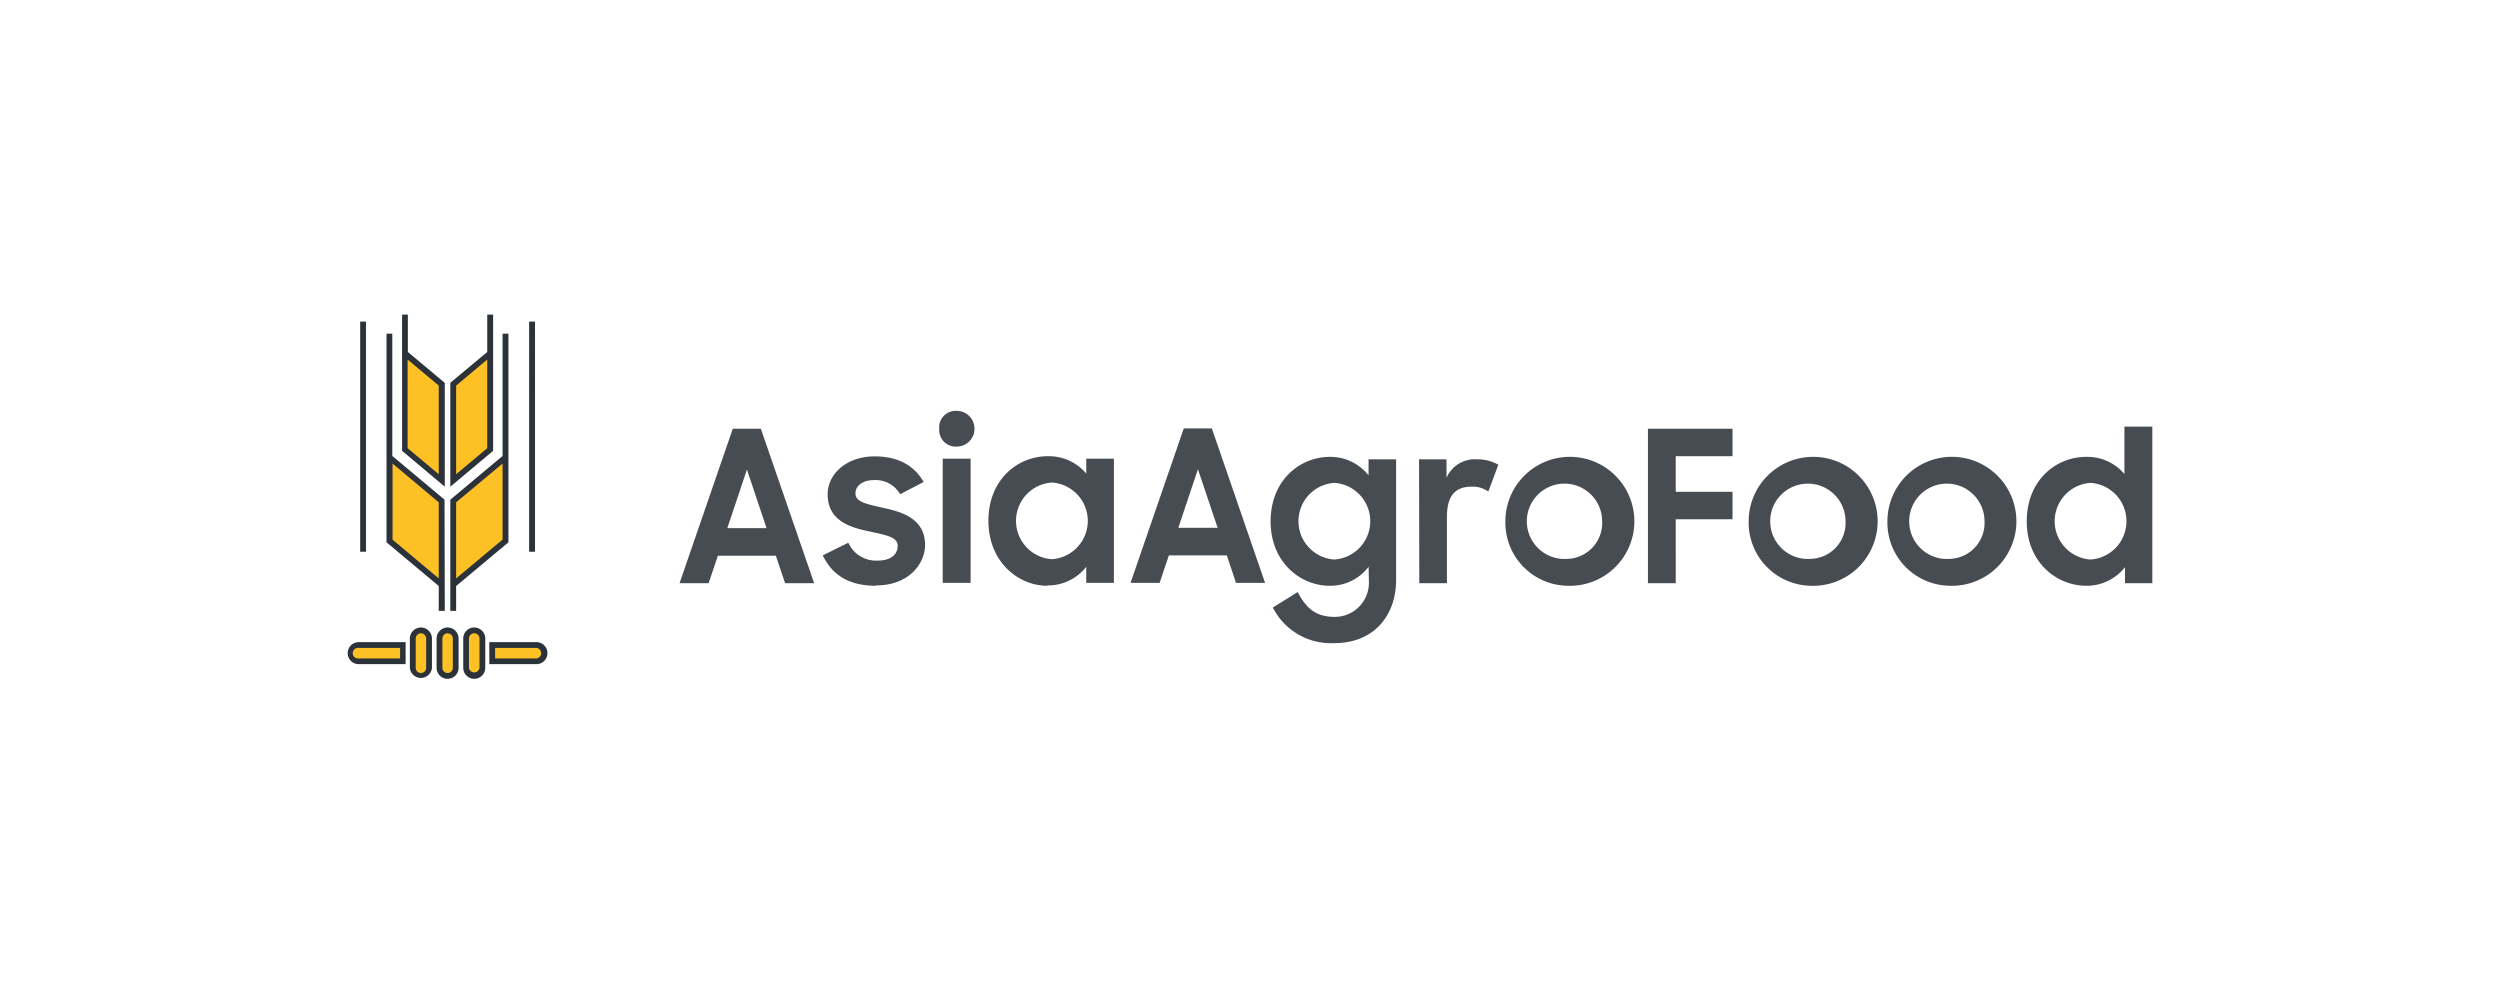 <?xml version="1.0" encoding="UTF-8"?>
<svg xmlns="http://www.w3.org/2000/svg" id="Слой_1" data-name="Слой 1" viewBox="0 0 302 120">
  <defs>
    <style>.cls-1{fill:#474c53;}.cls-2{fill:#fdc126;fill-rule:evenodd;}.cls-3{fill:#2c323a;}</style>
  </defs>
  <path class="cls-1" d="M82.09,70.45H85.6l1.12-3.32h7l1.12,3.32h3.51L91.91,51.79H88.52Zm8.14-13.73L92.6,63.8H87.86Zm15.58,14c4.14,0,5.94-2.78,5.94-4.88,0-3.15-2.72-4-5.1-4.5-2.17-.49-3.31-.74-3.31-1.74,0-.84.74-1.61,2.32-1.61a3.42,3.42,0,0,1,3.08,1.71l2.84-1.48c-1.12-1.92-3-3.09-5.92-3.09-3.43,0-5.68,2.16-5.68,4.57,0,3.15,2.59,4,5.07,4.5,1.78.41,3.39.62,3.39,1.71s-.82,1.81-2.47,1.81a3.66,3.66,0,0,1-3.49-2.16l-3.09,1.53C100.54,69.48,102.57,70.76,105.81,70.76Zm8.07-.31h3.37v-15h-3.37Zm-.42-18.61a2,2,0,0,0,2.1,2.15,2.16,2.16,0,0,0,0-4.32A2,2,0,0,0,113.46,51.84Zm13.06,18.92a5.86,5.86,0,0,0,4.7-2.25v1.94h3.34v-15h-3.34v1.8a5.9,5.9,0,0,0-4.64-2.1c-3.67,0-7.18,2.84-7.18,7.8S123,70.76,126.52,70.76Zm.55-3.17a4.64,4.64,0,0,1,0-9.26,4.64,4.64,0,0,1,0,9.26Zm9.5,2.86h3.51l1.12-3.32h7l1.11,3.32h3.51l-6.43-18.66H143Zm8.14-13.73,2.38,7.08h-4.75ZM165.36,70.2a4.12,4.12,0,0,1-4.1,4.32c-2.3,0-3.44-1-4.5-3l-3,1.87a7.86,7.86,0,0,0,7.42,4.3c4.88,0,7.47-3.43,7.47-7.62V55.49h-3.33v1.93a5.89,5.89,0,0,0-4.66-2.23c-3.66,0-7.17,2.84-7.17,7.8s3.63,7.77,7.12,7.77a5.78,5.78,0,0,0,4.72-2.3Zm-4.17-2.61a4.64,4.64,0,0,1,0-9.26,4.64,4.64,0,0,1,0,9.26Zm10.26,2.86h3.34v-8c0-2.58,1-3.66,3-3.66a3.17,3.17,0,0,1,2,.59L181,56.14a4.93,4.93,0,0,0-2.55-.65,3.71,3.71,0,0,0-3.71,2.23V55.49h-3.32Zm17.89.31A7.79,7.79,0,1,0,181.85,63,7.63,7.63,0,0,0,189.34,70.76Zm0-3.25a4.55,4.55,0,1,1,4.2-4.52A4.33,4.33,0,0,1,189.34,67.51Zm9.73,2.94h3.36V62.73h6.86V59.41h-6.86v-4.3h6.86V51.79H199.07Zm19.66.31A7.79,7.79,0,1,0,211.24,63,7.63,7.63,0,0,0,218.73,70.76Zm0-3.25A4.55,4.55,0,1,1,222.94,63,4.33,4.33,0,0,1,218.73,67.51Zm16.8,3.25A7.79,7.79,0,1,0,228,63,7.63,7.63,0,0,0,235.53,70.76Zm0-3.25a4.55,4.55,0,1,1,4.2-4.52A4.33,4.33,0,0,1,235.53,67.51ZM252,70.76a5.87,5.87,0,0,0,4.7-2.25v1.94H260V51.53h-3.37v5.73A5.86,5.86,0,0,0,252,55.19c-3.66,0-7.17,2.84-7.17,7.8S248.47,70.76,252,70.76Zm.54-3.17a4.64,4.64,0,0,1,0-9.26,4.64,4.64,0,0,1,0,9.26Z"></path>
  <path class="cls-2" d="M59.21,42.68l-4.46,3.73V58l4.46-3.74Zm.25,37.21H64.8a1,1,0,0,0,0-2H59.46Zm-2.17-3.74a1,1,0,0,0-1,1v3.53a1,1,0,0,0,2,0V77.14A1,1,0,0,0,57.29,76.15Zm-3.22,0a1,1,0,0,1,1,1v3.53a1,1,0,0,1-1,1,1,1,0,0,1-1-1V77.14A1,1,0,0,1,54.07,76.15Zm-3.22,0a1,1,0,0,1,1,1v3.53a1,1,0,0,1-2,0V77.14A1,1,0,0,1,50.85,76.15Zm-2.18,3.74H43.33a1,1,0,1,1,0-2h5.34Zm-1.6-24.65,6.31,5.29V70.62l-6.31-5.27Zm14,0-6.31,5.29V70.62l6.31-5.27ZM48.92,42.68l4.46,3.73V58L48.92,54.3Z"></path>
  <path class="cls-3" d="M59.81,79.54h5a.64.64,0,0,0,0-1.27h-5Zm5,.69H59.11V77.57H64.8a1.33,1.33,0,1,1,0,2.66ZM57.29,76.5a.64.64,0,0,0-.64.64v3.53a.64.64,0,0,0,1.27,0V77.14A.64.64,0,0,0,57.29,76.5Zm0-.7a1.34,1.34,0,0,1,1.33,1.34v3.53a1.33,1.33,0,1,1-2.66,0V77.14A1.33,1.33,0,0,1,57.29,75.8Zm-3.22,0a1.34,1.34,0,0,1,1.33,1.34v3.53a1.33,1.33,0,1,1-2.66,0V77.14A1.34,1.34,0,0,1,54.07,75.8Zm0,.7a.64.64,0,0,0-.63.64v3.53a.63.63,0,0,0,.63.63.63.63,0,0,0,.63-.63V77.14A.64.64,0,0,0,54.07,76.5Zm-3.22-.7a1.34,1.34,0,0,1,1.33,1.34v3.53a1.34,1.34,0,0,1-2.67,0V77.14A1.35,1.35,0,0,1,50.85,75.8Zm0,.7a.64.64,0,0,0-.63.64v3.53a.63.63,0,1,0,1.26,0V77.14A.64.64,0,0,0,50.85,76.5Zm-7.52,3.73a1.33,1.33,0,1,1,0-2.66H49v2.66Zm0-.69h5V78.27h-5a.64.64,0,1,0,0,1.27Zm10.4-5.75H53v-3l-6.31-5.28V40.31h.7V55.08l6.31,5.28Zm1.37-3v3h-.7V60.36l6.31-5.28V40.31h.71v25.2ZM60.71,56,55.1,60.68v9.19l5.61-4.69ZM58.86,43.43,55.1,46.58V57.29l3.76-3.15Zm-4.34,2.71,4.34-3.62V38h.71V54.46L54.4,58.79V46.25Zm-5.25-3.62,4.46,3.73V58.79l-5.16-4.33V38h.7ZM53,46.58l-3.76-3.15V54.14L53,57.29Zm0,14.1L47.42,56v9.19L53,69.87ZM44.21,38.85v27.8h-.7V38.85Zm20.42,0v27.8h-.71V38.85Z"></path>
</svg>
